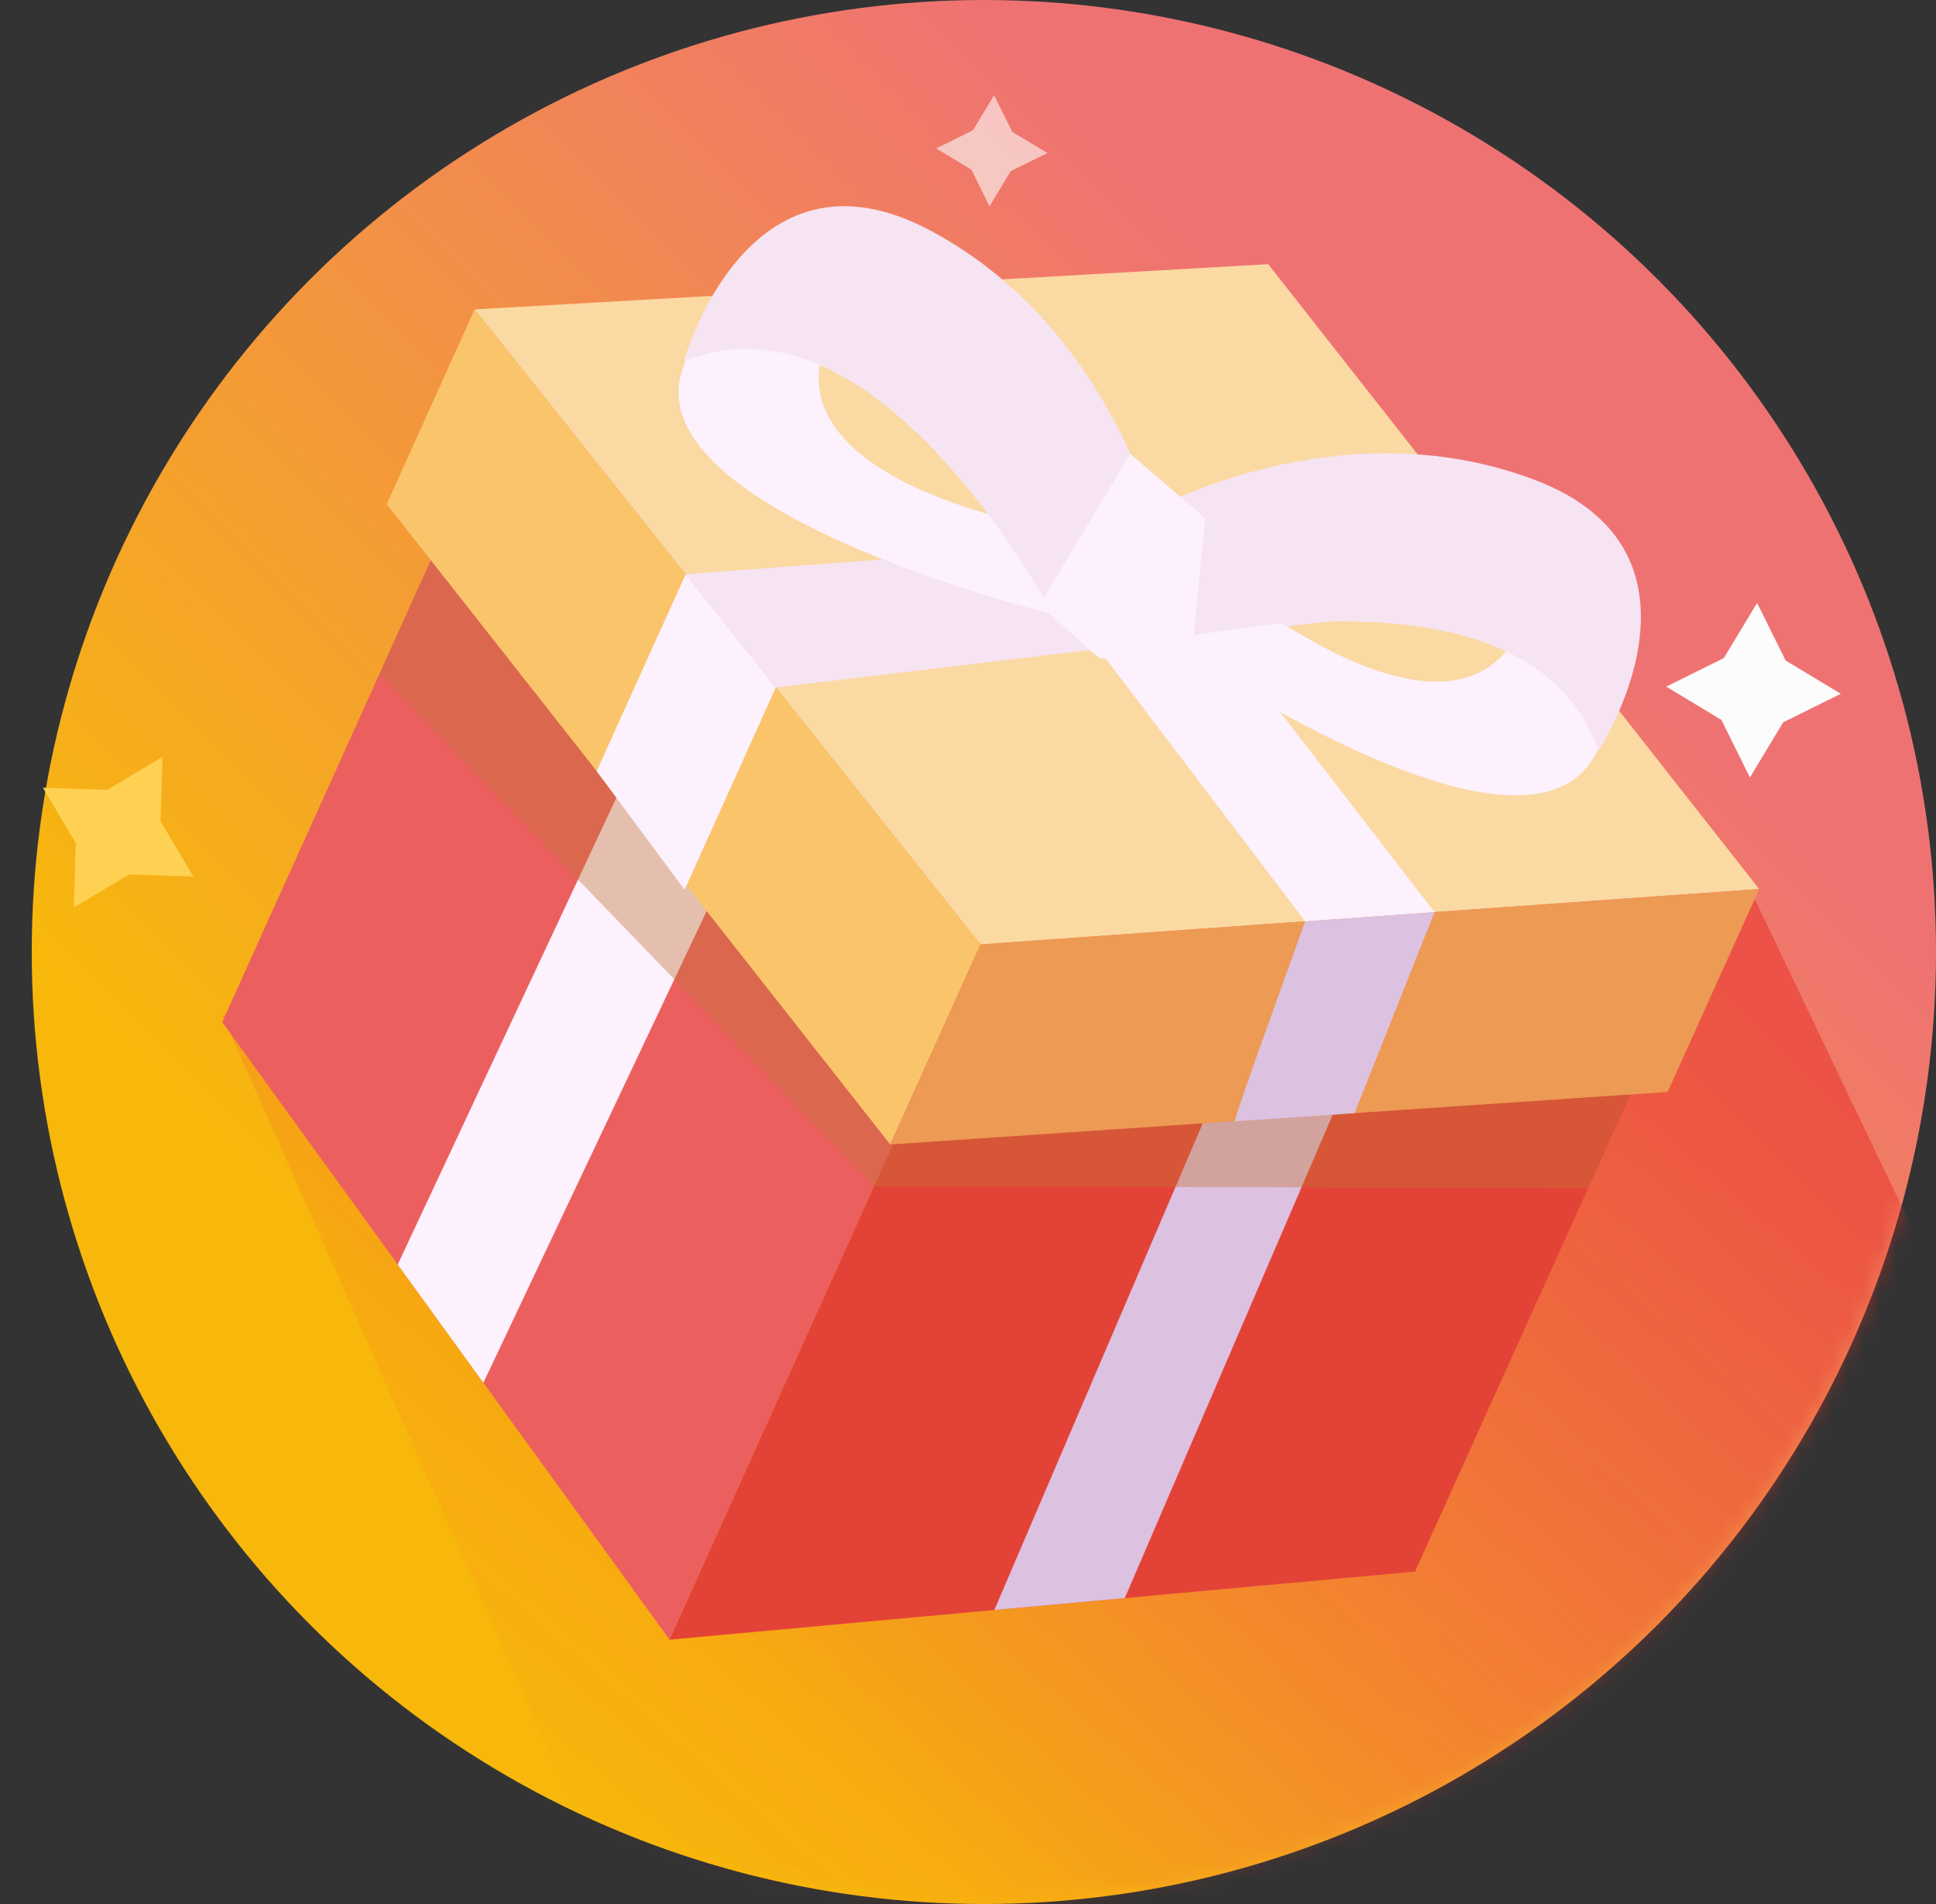 <svg width="122" height="120" viewBox="0 0 122 120" fill="none" xmlns="http://www.w3.org/2000/svg">
<rect x="0" y="0" width="122" height="120" fill="#333333" stroke="none"/>
<circle cx="62" cy="60" r="60" fill="url(#paint0_linear_4036_5349)"/>
<mask id="mask0_4036_5349" style="mask-type:alpha" maskUnits="userSpaceOnUse" x="2" y="0" width="120" height="120">
<circle cx="62" cy="60" r="60" fill="url(#paint1_linear_4036_5349)"/>
</mask>
<g mask="url(#mask0_4036_5349)">
<path d="M14 64L110.5 56.5L138 114L46 136L14 64Z" fill="url(#paint2_linear_4036_5349)" fill-opacity="0.5"/>
</g>
<g clip-path="url(#clip0_4036_5349)">
<path d="M29.98 29.03L14 64.42L42.19 103.34L58.08 68.12L29.98 29.03Z" fill="#EB605E"/>
<path d="M105.409 63.08L58.08 68.12L42.19 103.34L89.169 99.05L105.409 63.08Z" fill="#E34337"/>
<path d="M25.061 79.7L39.571 48.72L44.971 56.49L30.46 87.15L25.061 79.7Z" fill="#FCF1FD"/>
<path d="M70.88 100.72L84.64 68.73L76.25 69.73L62.66 101.47L70.88 100.72Z" fill="#DCC1E1"/>
<path opacity="0.4" d="M26.27 37.25L28.27 32.8L56.1 72.13L103.89 66.44L100.08 74.88L55.08 74.76L23.91 42.47L26.27 37.25Z" fill="#C47439"/>
<path d="M29.908 19.5L61.788 59.52L110.858 56.03L79.918 16.65L29.908 19.5Z" fill="#FBD9A3"/>
<path d="M24.369 31.77L29.909 19.5L61.789 59.52L56.099 72.13L24.369 31.77Z" fill="#FAC46B"/>
<path d="M110.86 56.03L105.09 68.82L56.1 72.13L61.79 59.52L110.86 56.03Z" fill="#EC9A54"/>
<path d="M48.89 43.33L43.14 56.08L37.6 48.6L43.21 36.19L48.89 43.33Z" fill="#FCF1FD"/>
<path d="M43.209 36.19L92.369 32.5L96.849 37.6L48.889 43.33L43.209 36.19Z" fill="#F6E4F2"/>
<path d="M52.029 18.24L82.249 58.07L90.399 57.49L59.789 17.79L52.029 18.24Z" fill="#FCF1FD"/>
<path d="M77.809 70.67C77.789 70.36 82.249 58.07 82.249 58.07L90.399 57.49L85.359 70.16L77.819 70.67H77.809Z" fill="#DCC1E1"/>
<path d="M52.629 20.61C52.629 20.61 46.389 28.55 64.399 32.97L66.379 38.72C66.379 38.72 38.249 31.89 43.389 22.39C48.559 12.83 52.639 20.61 52.639 20.61H52.629Z" fill="#FCF1FD"/>
<path d="M67.29 40.41C67.29 40.41 66.85 39.52 66.04 38.13C62.75 32.47 53.38 18.51 43.09 22.78C43.09 22.78 47.05 8.38 58.61 14.52C70.18 20.67 73.05 33.76 73.05 33.76L67.28 40.41H67.29Z" fill="#F6E4F2"/>
<path d="M100.701 47.2L100.681 47.24C96.481 56.54 73.391 40.4 73.391 40.4L79.011 38.09C85.861 42.84 89.991 43.45 92.471 42.68C93.591 42.33 94.371 41.7 94.911 41.05C95.831 39.93 96.051 38.73 96.051 38.73C96.051 38.73 104.581 36.64 100.831 46.84C100.791 46.96 100.741 47.08 100.691 47.19L100.701 47.2Z" fill="#FCF1FD"/>
<path d="M71.51 40.84C71.51 40.84 72.47 40.58 74.04 40.27C80.46 38.99 97.13 36.78 100.73 47.32C100.73 47.32 108.91 34.82 96.65 30.22C84.39 25.61 72.67 32.12 72.67 32.12L71.51 40.85V40.84Z" fill="#F6E4F2"/>
<path d="M71.23 28.6L75.94 32.66L75.08 41.54L69.27 41.49L65.51 38.13L71.23 28.6Z" fill="#FCF1FD"/>
</g>
<g clip-path="url(#clip1_4036_5349)">
<path d="M108.632 41.474L110.725 38L112.526 41.632L116 43.725L112.368 45.526L110.275 49L108.474 45.368L105 43.275L108.632 41.474Z" fill="#FCFCFC"/>
</g>
<path d="M6.757 49.778L10.243 47.705L10.114 51.756L12.187 55.243L8.136 55.114L4.649 57.187L4.778 53.136L2.705 49.649L6.757 49.778Z" fill="#FFD153"/>
<g clip-path="url(#clip2_4036_5349)">
<path d="M61.311 8.211L62.643 6L63.789 8.311L66 9.643L63.689 10.789L62.357 13L61.211 10.689L59 9.357L61.311 8.211Z" fill="#FCFCFC" fill-opacity="0.6"/>
</g>
<defs>
<linearGradient id="paint0_linear_4036_5349" x1="122" y1="60" x2="62" y2="120" gradientUnits="userSpaceOnUse">
<stop stop-color="#EF7273"/>
<stop offset="1" stop-color="#F7B80B"/>
</linearGradient>
<linearGradient id="paint1_linear_4036_5349" x1="122" y1="60" x2="62" y2="120" gradientUnits="userSpaceOnUse">
<stop stop-color="#EF7273"/>
<stop offset="1" stop-color="#F7B80B"/>
</linearGradient>
<linearGradient id="paint2_linear_4036_5349" x1="81.5" y1="45.5" x2="26" y2="109.5" gradientUnits="userSpaceOnUse">
<stop stop-color="#E72C25"/>
<stop offset="1" stop-color="#F93B3B" stop-opacity="0"/>
</linearGradient>
<clipPath id="clip0_4036_5349">
<rect width="96.86" height="90.34" fill="white" transform="translate(14 13)"/>
</clipPath>
<clipPath id="clip1_4036_5349">
<rect width="11" height="11" fill="white" transform="translate(105 38)"/>
</clipPath>
<clipPath id="clip2_4036_5349">
<rect width="7" height="7" fill="white" transform="translate(59 6)"/>
</clipPath>
</defs>
</svg>
